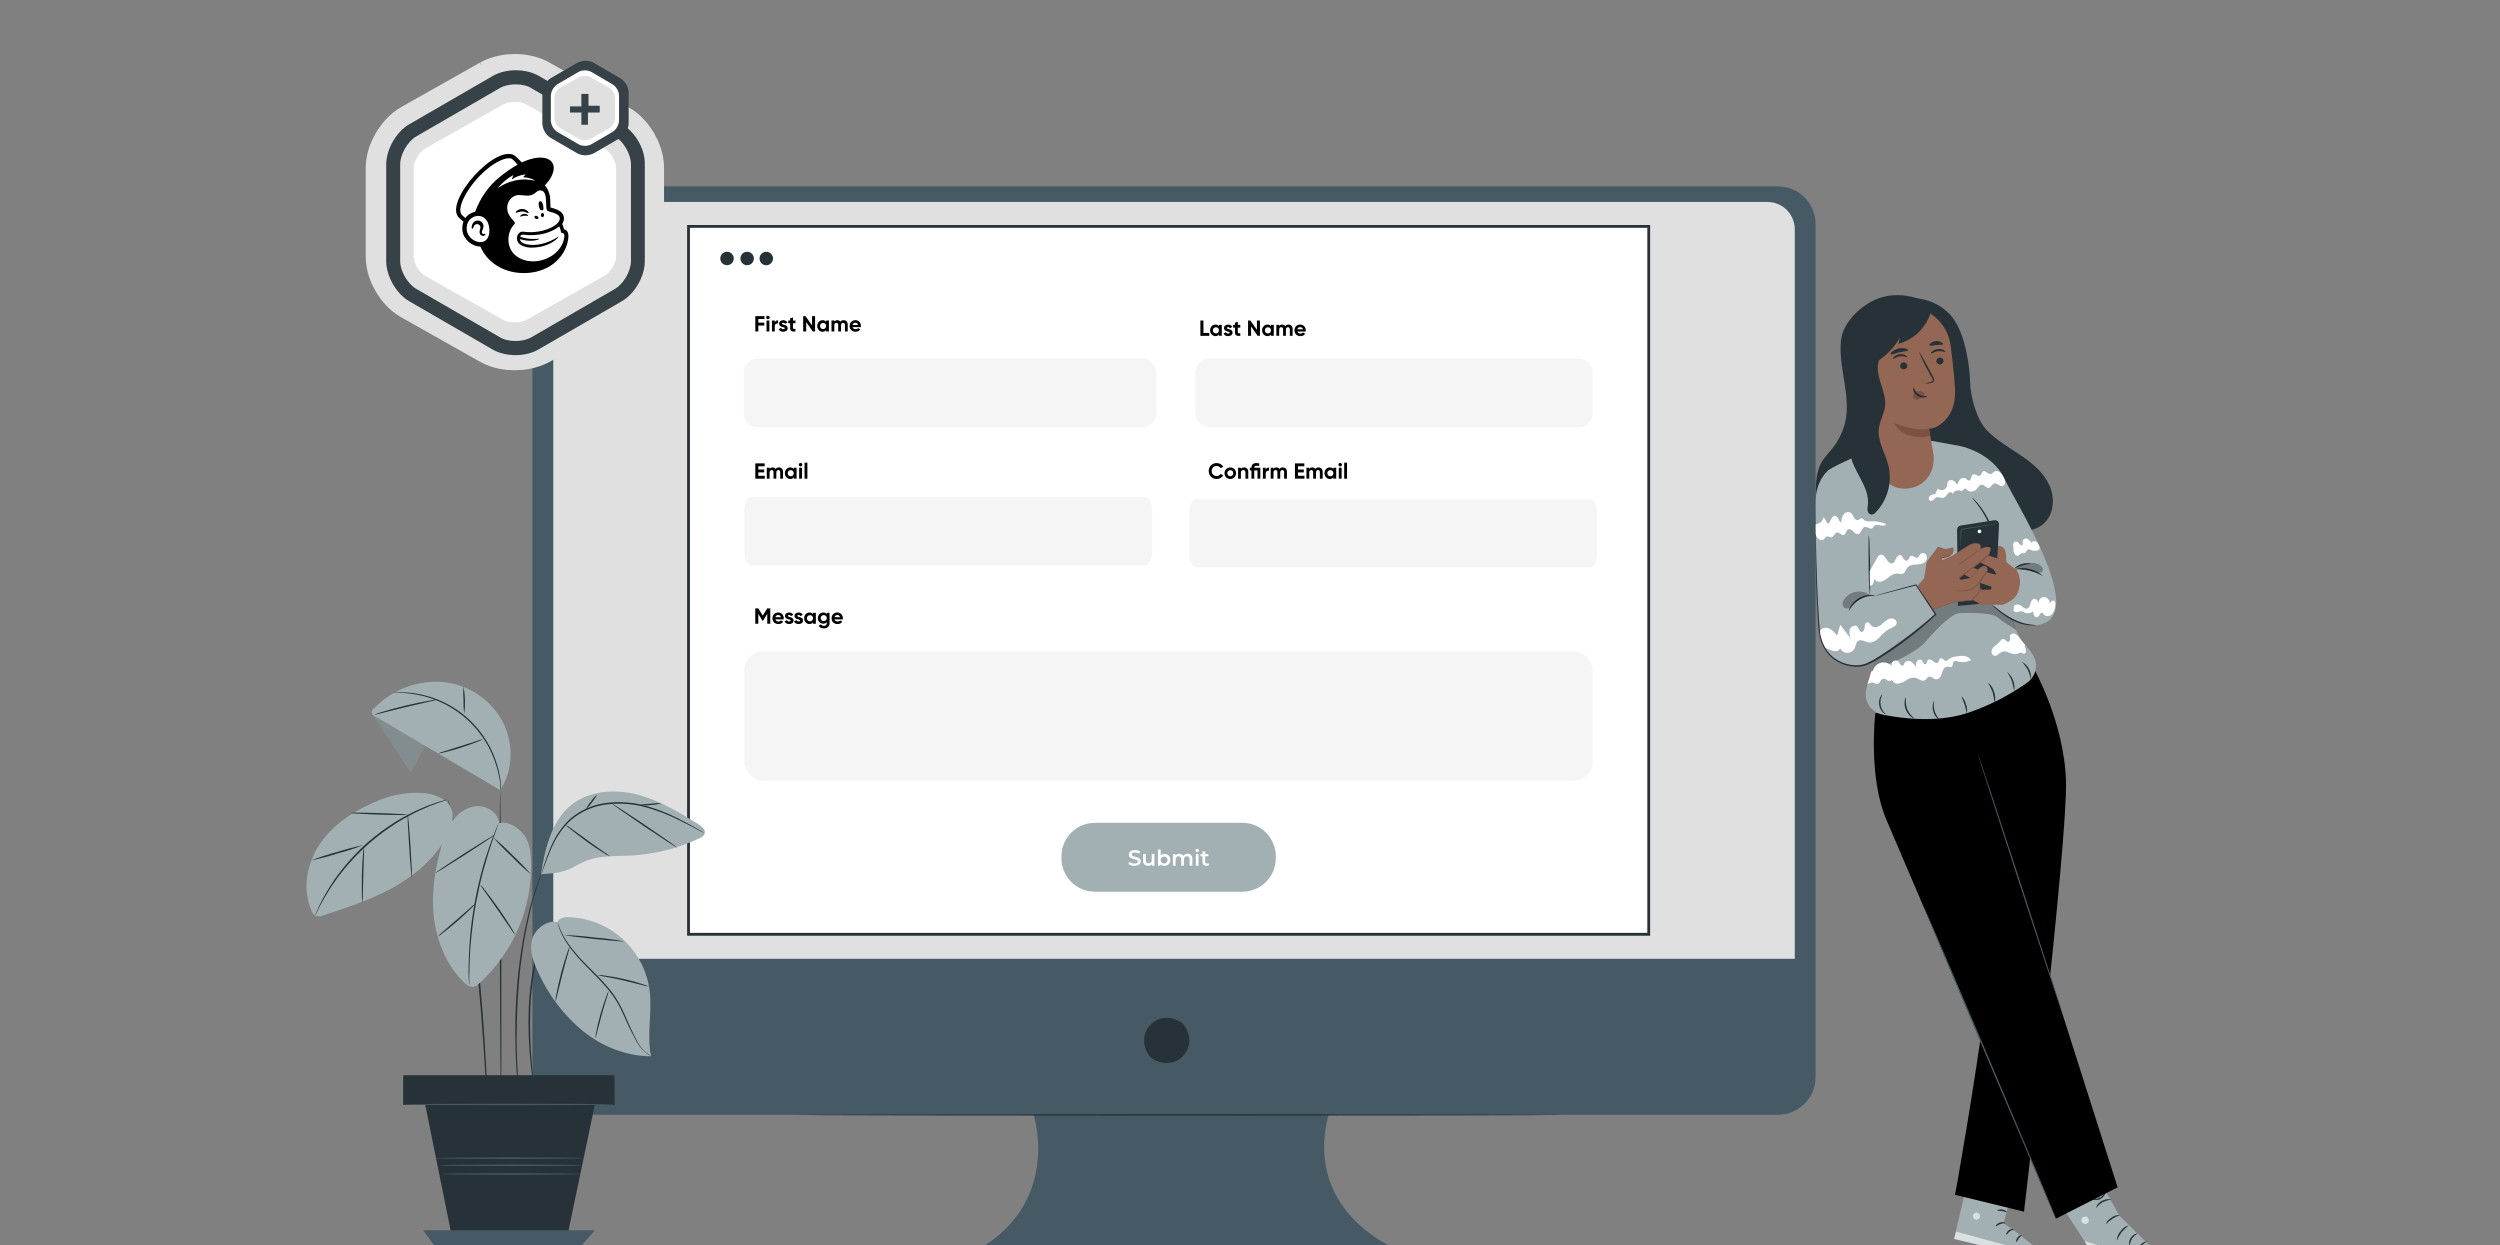 <svg fill="none" height="130" viewBox="0 0 261 130" width="261" xmlns="http://www.w3.org/2000/svg" xmlns:xlink="http://www.w3.org/1999/xlink"><rect x="0" y="0" width="261" height="130" fill="#808080" stroke="none"/><clipPath id="a"><path d="m0 0h261v130h-261z"/></clipPath><g clip-path="url(#a)"><path d="m217.955 121.014 3.301 5.89 3.953 3.905c.068.067.121.146.157.234.035.088.052.182.05.277-.003.095-.025.188-.065.274s-.098.163-.169.225c-.082.074-.181.126-.289.153-.107.027-.219.028-.326.003-1.39-.326-6.497-1.555-6.715-1.999-.251-.516-3.894-5.982-3.894-5.982z" fill="#a2b0b4"/><path d="m225.182 131.813-7.551-2.235.144.248c.126.212.324.372.557.453.624.218 2.356.775 6.226 1.702.111.027.227.025.338-.004.11-.03.211-.086.295-.164z" fill="#fff" opacity=".6"/><path d="m217.708 126.998c.102.011.197.059.266.135.07.076.109.175.111.277-.007.104-.052.2-.128.271-.076.07-.176.108-.279.106-.109-.01-.21-.061-.283-.142-.074-.082-.114-.187-.115-.296.019-.107.077-.202.164-.266s.195-.093.302-.079" fill="#fff" opacity=".6"/><path d="m222.343 130.058c.032-.264.114-.52.242-.754.161-.209.361-.386.589-.521 0-.018-.103-.021-.251.041-.192.085-.355.224-.468.401-.115.175-.177.379-.18.589.018.156.068.247.068.244z" fill="#263238"/><path d="m223.227 130.591c.041 0 .118-.294.365-.553.247-.26.539-.366.527-.407s-.353 0-.636.295c-.283.294-.298.668-.256.665z" fill="#263238"/><path d="m220.991 129.516c.148-.307.318-.602.51-.883.23-.255.478-.493.742-.713-.351.1-.655.32-.86.621-.242.269-.381.614-.392.975z" fill="#263238"/><path d="m219.84 127.808c.035.027.277-.294.686-.559.409-.266.798-.357.789-.401-.318-.016-.631.082-.883.277-.272.151-.481.393-.592.683z" fill="#263238"/><path d="m218.827 126.106c.204-.232.438-.435.698-.604.281-.126.578-.215.883-.262 0-.018-.103-.053-.294-.05-.237.006-.468.068-.675.183-.206.112-.384.271-.518.465-.083.15-.112.259-.094.268z" fill="#263238"/><path d="m219.324 125.184c-.024-.083-.066-.159-.123-.224-.137-.191-.312-.352-.513-.474-.14-.102-.309-.156-.483-.153-.056.009-.109.034-.151.072s-.073.088-.087.143c-.019.109.005.222.064.315.129.187.318.324.536.387.219.063.452.048.66-.042.204-.095.376-.248.493-.44.118-.191.176-.414.167-.638-.003-.057-.017-.113-.043-.164s-.063-.095-.107-.131c-.049-.03-.107-.045-.164-.041-.058.004-.113.025-.157.062-.124.117-.215.264-.265.427-.085.218-.129.449-.13.683-.008.087.002.174.029.256.021-.308.087-.612.198-.901.049-.14.132-.265.241-.365.025-.019.056-.03.087-.03.032 0 .062.011.087.03.028.025.049.055.064.089s.022.071.021.108c.002.195-.052.387-.157.551-.104.165-.254.296-.432.377-.176.075-.373.089-.559.039-.185-.05-.348-.162-.463-.316-.041-.066-.06-.143-.053-.221.007-.03.024-.058.047-.079s.052-.035.083-.039c.147-.002.29.04.412.121.266.158.502.36.698.598z" fill="#263238"/><path d="m210.51 122.875-1.343 4.827s4.459 2.987 4.297 3.914l-9.454-2.265 1.767-7.61z" fill="#a2b0b4"/><path d="m206.342 126.592c-.097.007-.189.049-.258.118-.068.069-.11.161-.116.259.002.098.042.191.111.261.069.069.162.11.26.113.104-.007.201-.051.273-.125s.115-.172.119-.276c-.012-.102-.063-.195-.143-.259-.08-.065-.182-.095-.284-.085" fill="#fff" opacity=".6"/><path d="m204.01 129.34.209-.76 8.994 2.447s.377.295.256.569z" fill="#fff" opacity=".6"/><path d="m209.332 127.69c0 .047-.248 0-.51.106s-.43.26-.468.233c-.039-.026.094-.28.415-.389s.583.012.563.05z" fill="#263238"/><path d="m210.227 128.338c0 .047-.221.08-.424.236s-.295.353-.342.341c-.047-.011 0-.294.245-.474.244-.179.53-.147.521-.103z" fill="#263238"/><path d="m210.507 129.661c-.045 0-.053-.248.123-.472.177-.223.421-.273.43-.229s-.156.147-.294.332c-.139.186-.203.375-.259.369z" fill="#263238"/><path d="m209.517 126.556c-.029.039-.227-.076-.492-.12-.265-.045-.489 0-.503-.056-.015-.056.221-.165.533-.106s.492.253.462.282z" fill="#263238"/><path d="m210.242 123.829-.239.863-4.636-1.157.233-1.002z" fill="#000" opacity=".3"/><path d="m209.767 125.579c-.164.002-.327-.038-.471-.118-.164-.071-.318-.162-.459-.271-.085-.064-.165-.134-.239-.209-.045-.042-.084-.091-.115-.145-.023-.039-.032-.086-.025-.132.007-.045.029-.087.064-.118.03-.027.067-.046.106-.056.039-.011.081-.011.12-.003.06.015.118.038.171.068.096.048.187.105.271.171.143.11.267.243.368.391.107.128.172.285.186.451-.024 0-.097-.159-.295-.38-.107-.128-.229-.242-.365-.339-.079-.056-.163-.106-.25-.15-.094-.05-.18-.07-.215-.032-.036.038-.018.02 0 .056.023.039.052.075.085.106.071.073.145.141.215.203.13.11.269.208.415.295.266.132.442.185.433.212z" fill="#263238"/><path d="m209.694 125.629c-.058-.158-.063-.331-.015-.492.036-.177.099-.347.189-.504.054-.092.118-.179.191-.259.04-.056.095-.101.158-.13s.132-.041.201-.035c.042.011.08.034.109.066.03.032.049.071.056.114.009.06.009.122 0 .182-.009.111-.035.219-.076.322-.069.17-.179.321-.321.438-.242.204-.448.212-.448.195 0-.018.171-.077.368-.28.117-.115.205-.255.259-.409.031-.089.05-.181.056-.274 0-.106 0-.195-.05-.195s-.144.044-.203.115c-.065.072-.124.149-.177.23-.089.14-.158.292-.206.45-.074.268-.065.466-.091.466z" fill="#263238"/><path d="m212.291 69.724s3.222 5.628 3.399 11.863c.177 6.235-4.382 44.911-4.382 44.911l-7.225-1.768c-.132 1.243 2.265-12.714 3.113-19.438.834-6.614-3.357-30.482-3.357-30.482l7.902-5.086" fill="#000"/><path d="m195.784 74.439s-.784 6.694 1.178 11.192c1.961 4.497 17.671 41.6 17.671 41.6l6.447-3.272-15.742-49.479z" fill="#000"/><path d="m215.225 105.537c-.041.015-2.024-5.961-4.418-13.342-2.394-7.38-4.326-13.377-4.285-13.392.041-.015 2.023 5.961 4.418 13.344 2.394 7.383 4.335 13.377 4.285 13.389z" fill="#455a64"/><path d="m214.648 127.219c-.039.018-3.172-7.292-7.001-16.322s-6.901-16.369-6.862-16.39c.038-.021 3.175 7.29 7.003 16.325 3.829 9.036 6.898 16.366 6.86 16.387z" fill="#455a64"/><path d="m203.097 33.466c-.94-1.962-3.914-3.084-6.376-2.5-2.062.489-4.321 2.503-4.527 4.63-.295 3.081 1.319 6.282.236 9.189-1.264 3.381-2.99 2.268-2.869 7.171.038 1.473.61 5.098 1.328 6.394.368.669.949 1.296 1.711 1.44.952.177 2.259.365 3.031-.209 2.079-1.555 4.014-1.767 4.535-4.297.772-3.726-1.714-8.291-1.608-11.318s-.362-6.037-.833-9.033" fill="#263238"/><path d="m213.961 50.678c-.589-1.334-1.767-2.312-2.986-3.136-1.219-.825-2.503-1.555-3.534-2.603-1.031-1.048-1.741-3.431-1.767-5.181-.018-.483-.053-.957-.115-1.425-.236-1.717-.589-3.463-1.538-4.933-.948-1.47-3.41-2.839-5.595-1.985l-1.102 1.419c1.207 4.626 1.591 9.428 1.134 14.187-.132 1.375-.294 2.916.589 4.002.569.71 1.473 1.072 2.377 1.249.995.197 2.123.171 2.913-.457.047-.037.099-.07.153-.097.178.526.448 1.015.798 1.446.883 1.043 2.232 1.543 3.534 1.906 1.502.415 3.284.651 4.477-.353 1.136-.945 1.266-2.704.662-4.038z" fill="#263238"/><path d="m195.266 46.976s-3.505 1.502-4.339 2.085c-.833.583 3.42 12.349 3.42 12.349s2.002 4.839 1.502 7.006c-.295 1.222-.801 2.524-1.025 3.652-.111.558.004 1.137.318 1.611.315.474.804.804 1.36.919 2.062.427 6.041.948 9.425-.342 2.044-.742 3.979-1.756 5.752-3.016.432-.319.729-.788.834-1.315.104-.527.009-1.074-.269-1.534-.247-.411-.544-.79-.883-1.128-1.149-1.149-2.174-5.628-2.439-6.859-.043-.202-.057-.409-.041-.616.091-1.178.359-5.466-.356-7.543-.589-1.661-1.768-3.631-2.439-4.712-.16-.249-.369-.463-.614-.628-.246-.165-.523-.278-.814-.332l-2.795-.512c-.242-.041-.489-.041-.731 0l-5.872.931z" fill="#a2b0b4"/><path d="m196.017 67.966-.625 2.062s4.297-1.449 5.681-3.078c1.385-1.629 2.754-2.848 3.396-2.919s3.416-.074 3.902.315c.486.389 2.127 1.431 2.127 1.431l-.754-2.165-1.832-1.452-5.487-.568z" fill="#000" opacity=".3"/><path d="m190.927 49.061s-1.396.998-1.396 3.502c0 0 .127 11.465.519 13.674.521 2.945 2.895 3.299 4.123 3.299s7.872-5.398 7.872-5.398l-2.038-3.066-4.845 1.26s-.2-4.712-.2-6.326c0-1.614-4.035-6.945-4.035-6.945z" fill="#a2b0b4"/><path d="m204.996 46.66s3.087.728 4.318 3.408c1.081 2.356 7.858 12.92 4.359 14.867-2.521 1.408-5.761-1.832-5.761-1.832z" fill="#a2b0b4"/><path d="m209.744 59.946c-.191-.485-.291-1.001-.295-1.523.015-.314-.023-.629-.112-.931-.049-.154-.149-.288-.284-.378s-.296-.133-.458-.119l-.112 2.3z" fill="#936754"/><path d="m208.701 54.748-.386 8.132-3.908.38-.088-7.97c-.001-.102.035-.2.101-.277.066-.077.158-.128.258-.144l3.534-.557c.062-.01.126-.005.186.012.06.018.115.049.162.09.046.042.083.093.108.151.024.058.036.12.033.182z" fill="#263238"/><path d="m204.672 57.484c.014-.079.021-.159.021-.239 0-.171.018-.392.029-.66.012-.268.021-.613.036-.975-.003-.044-.003-.088 0-.133.008-.04.026-.078.053-.109.026-.033.061-.058.1-.074.045-.015.091-.025.138-.029l.61-.1c.836-.135 1.593-.265 2.141-.362l.648-.121c.08-.011.159-.029.236-.053-.081 0-.162.008-.242.024l-.651.094c-.55.083-1.307.2-2.144.339l-.612.1c-.053.006-.104.018-.154.035-.051.02-.096.053-.129.097-.036.041-.059.091-.068.144-.004.048-.004.096 0 .144v.978.657c-.011.08-.015.161-.012.241z" fill="#455a64"/><path d="m206.469 55.441c.009-.042.031-.079.064-.107.032-.028.073-.044.115-.046.043-.002.085.009.12.033.036.024.062.059.076.099.009.039.006.08-.007.118s-.036.072-.067.097c-.033.022-.072.034-.112.034s-.079-.012-.112-.034c-.032-.02-.056-.05-.07-.085-.014-.035-.016-.073-.007-.11z" fill="#fafafa"/><path d="m206.952 57.799c.094 0 2.309.739 2.309.739l1.246.957c.328.486.45 1.082.338 1.658-.153 1.069-.606 1.508-1.737 1.985h-2.28l-1.272-.733c-.123-.072-.221-.178-.282-.307s-.082-.272-.06-.412v-.047l-.162-.194c-.05-.059-.081-.131-.09-.207-.009-.077.005-.154.04-.223.048-.092.13-.161.229-.193s.206-.022.298.025l1.417.725.884-.024.085-.294-1.384-.459-1.826-1.001c-.058-.031-.108-.074-.149-.125-.04-.051-.07-.11-.086-.173-.017-.063-.021-.129-.011-.194.009-.065.032-.127.066-.182.058-.098.15-.172.258-.208s.225-.034.331.008l1.652.648 1.688.448-.348-.589-2.061-1.081s-.248-.651.907-.545z" fill="#936754"/><path d="m206.587 56.751c-.194-.046-.396-.05-.591-.01-.196.04-.38.121-.54.24-.663.403-1.493.99-1.493.99l-1.299.607.109-.359s1.36-.076 1.142-1.043l-.804.162-.748-.244-1.154 1.543-.295 1.714-.733.836 1.608 2.489 2.165-.828 1.949-.191.849-.943-.05-1.016.801-1.122s.041-.506-.404-.483c-.445.024-1.34 1.24-1.34 1.24l-1.057.194s-.209-.138-.074-.256c.136-.118 3.019-2.15 3.101-2.515.083-.365.192-.616-.135-.663-.284.003-.563.076-.813.212 0 0 .053-.518-.194-.554z" fill="#936754"/><path d="m204.304 59.08c.445-.272.876-.567 1.29-.883.431-.289.846-.602 1.243-.937-.445.273-.875.567-1.29.884-.431.289-.846.602-1.243.936z" fill="#7c5142"/><path d="m204.083 61.678c.055.016.111.025.168.026.109 0 .265.024.46.026.23.007.46-.013.686-.059.278-.06.54-.18.769-.35.404-.318.734-.72.968-1.178.095-.171.162-.312.21-.409.029-.049.05-.101.064-.156 0 0-.126.203-.324.536-.244.439-.572.827-.966 1.14-.221.162-.472.279-.739.342-.22.048-.444.073-.668.077-.401.006-.628-.009-.628.006z" fill="#7c5142"/><path d="m200.166 61.183.053-.05.142-.159.55-.618.315-1.708 1.161-1.54h-.035l.751.25h.014l.804-.162-.038-.024c.031.133.025.273-.015.404-.051.131-.14.244-.256.324-.253.159-.543.252-.842.268h-.027v.024c-.032.112-.07.236-.109.362l-.023.077.073-.032 1.299-.604c.386-.268.789-.542 1.208-.81.203-.143.421-.262.651-.356.232-.09.487-.107.73-.05.076 0 .124.1.141.197.015.103.015.207 0 .309v.074l.068-.032c.141-.072.289-.129.442-.171.148-.05.308-.05.456 0 .03.017.054.043.067.074.014.031.017.066.01.1-.007.082-.021.163-.044.241-.012.079-.036.155-.071.227-.05.065-.105.126-.165.183-.502.454-1.028.881-1.576 1.278l-.792.589-.392.294-.097.071c-.041.026-.072.066-.088.112-.006.025-.006.051 0 .076.006.025.018.048.035.068.026.037.059.068.097.091h.015l1.057-.194h.015c.262-.355.558-.684.884-.981.162-.133.338-.277.533-.241.046.007.09.025.128.052.037.027.068.063.09.104.041.092.059.194.05.294v-.018c-.295.392-.545.763-.798 1.122.017.353.035.692.053 1.019v-.024l-.846.942h.018l-1.95.2-1.599.619-.415.165-.106.044c-.024 0-.035 0-.035.018h.035l.109-.038.421-.153 1.608-.604 1.95-.185.851-.94c0-.327-.032-.666-.05-1.019v.021l.801-1.119c.007-.11-.013-.22-.059-.321-.027-.05-.064-.094-.109-.13-.047-.034-.102-.056-.159-.065-.114-.017-.231.006-.33.065-.095.054-.184.118-.265.192-.327.3-.623.633-.883.993l.023-.018-1.054.194h.026c-.056-.038-.112-.106-.097-.15s.097-.091.156-.138l.392-.294.795-.589c.551-.4 1.079-.828 1.585-1.284.063-.06.122-.126.173-.197.027-.039.045-.083.053-.13l.03-.121c.023-.084.039-.17.047-.256.005-.048-.002-.097-.021-.141-.018-.048-.054-.086-.1-.109-.167-.059-.348-.059-.515 0-.158.045-.312.104-.46.177l.059.041c.016-.11.016-.223 0-.333-.008-.057-.028-.111-.059-.159-.015-.027-.037-.05-.062-.067-.026-.018-.054-.03-.085-.036-.26-.065-.534-.048-.783.05-.237.095-.461.218-.669.365-.418.268-.822.542-1.207.813l-1.296.589.05.044c.038-.127.073-.25.106-.362l-.033.026c.315-.022.619-.123.884-.294.127-.088.223-.212.277-.356.045-.143.051-.295.017-.442v-.032h-.032l-.804.165h.018l-.751-.244h-.021v.018c-.427.571-.813 1.093-1.151 1.549-.121.689-.221 1.266-.295 1.714-.233.271-.412.483-.539.627l-.135.165c-.011.007-.022.015-.033.024z" fill="#7c5142"/><path d="m194.4 36.989c-.058-.614.009-1.234.196-1.821.188-.588.492-1.132.895-1.599.402-.468.895-.849 1.448-1.121.554-.273 1.156-.431 1.772-.465 1.193-.067 2.366.322 3.283 1.087s1.509 1.85 1.656 3.036c.268 2.126.492 4.27.463 5.045-.094 2.338-1.511 3.213-2.085 3.472-.205.068-.416.113-.631.136-.001.003-.002.006-.002.009s.001.006.002.009l.46 2.701c.191 1.767-.848 3.31-2.651 3.519-1.802.209-3.169-1.178-3.399-2.945z" fill="#936754"/><path d="m202.905 37.625c.012.097-.015.195-.074.273-.06.078-.147.129-.244.143-.047.009-.096.009-.144-.001s-.093-.029-.133-.056-.074-.062-.1-.103-.044-.086-.053-.134c-.012-.097.015-.195.075-.273.059-.078.146-.129.243-.143.048-.009.097-.009.144.001.048.01.093.029.133.056s.074.062.1.103c.027.041.045.086.053.134z" fill="#263238"/><path d="m203.085 36.741c-.041.053-.354-.121-.757-.074-.404.047-.677.294-.727.238-.051-.056 0-.112.132-.221.165-.143.372-.229.589-.247.209-.025.421.015.607.115.124.08.177.162.156.189z" fill="#263238"/><path d="m199.121 38.131c.012.097-.015.195-.075.273-.059.078-.147.129-.243.143-.048.009-.097.009-.144-.001-.048-.01-.093-.029-.133-.056-.04-.028-.074-.063-.101-.103-.026-.041-.044-.086-.052-.134-.012-.097.015-.195.074-.273s.147-.129.244-.143c.047-.009.096-.009.144.001.047.01.092.029.133.056.04.027.074.062.1.103s.044.086.053.134z" fill="#263238"/><path d="m199.112 37.277c-.041.053-.351-.121-.754-.074-.404.047-.677.294-.728.238-.05-.056.001-.112.13-.218.165-.144.371-.232.589-.25.211-.026.424.015.61.118.118.08.174.162.153.185z" fill="#263238"/><path d="m200.941 40.055c.205-.089.421-.154.642-.191.103-.024.197-.056.206-.127-.001-.107-.037-.21-.103-.295-.127-.236-.262-.48-.401-.739-.362-.621-.674-1.27-.933-1.941.044-.024.533.813 1.09 1.864l.388.742c.079.115.114.253.1.392-.01.038-.029.073-.055.103s-.058.053-.095.068c-.056.021-.114.036-.174.044-.217.055-.441.081-.665.08z" fill="#263238"/><path d="m201.38 44.776s-1.547.294-3.644-.621c0 0 .863 1.958 3.767 1.349z" fill="#7c5142"/><path d="m200.885 41.032c-.09-.086-.2-.148-.319-.181-.12-.033-.246-.035-.367-.007-.088.017-.172.052-.246.103s-.136.116-.184.192c-.046.072-.069.157-.064.243s.036.168.09.234c.074.064.165.105.262.117.097.013.195-.004.283-.047.183-.088.347-.211.483-.362.041-.038.075-.083.1-.133.012-.024.017-.05.014-.076s-.014-.051-.032-.071" fill="#7c5142"/><path d="m199.783 40.47c.065 0 .118.418.53.68.413.262.884.162.884.221s-.094.097-.294.127c-.257.032-.517-.025-.737-.162-.105-.066-.196-.152-.268-.253-.071-.101-.122-.215-.15-.336-.032-.165.003-.277.035-.277z" fill="#263238"/><path d="m199.209 36.559c-.026.115-.436.109-.904.221s-.836.294-.913.194.021-.153.165-.277c.19-.154.414-.262.654-.315.24-.055.49-.055.73 0 .183.05.28.124.268.177z" fill="#263238"/><path d="m202.837 35.946c-.061.097-.35.035-.689.071-.338.035-.609.133-.686.047-.076-.085 0-.138.112-.238.155-.123.342-.198.539-.215.198-.017.395.025.568.121.13.077.18.168.156.215z" fill="#263238"/><path d="m201.686 32.112c-.168.895-.585 1.726-1.203 2.395-.617.67-1.411 1.152-2.29 1.392.05-.218.1-.439.153-.66-.839 1.504-2.212 2.64-3.846 3.184-.509-.956-.678-2.057-.478-3.122.199-1.065.755-2.03 1.576-2.736 1.679-1.384 4.394-1.711 6.1-.356" fill="#263238"/><path d="m196.285 37.325c-.41.766-.242 1.702.014 2.533s.589 1.67.501 2.533c-.088.801-.545 1.526-.648 2.324-.171 1.346.677 2.595 1.004 3.914.198.854.182 1.744-.049 2.59-.23.846-.666 1.622-1.27 2.258-.055.072-.124.131-.203.174-.079.043-.167.069-.257.076-.103-.015-.198-.064-.271-.138-.073-.074-.119-.171-.132-.274-.02-.205-.009-.411.032-.613.215-1.932-1.637-3.534-1.861-5.46-.147-1.255.412-2.48.524-3.737.142-1.585-.427-3.139-.589-4.712-.078-.54-.032-1.091.136-1.611.087-.261.236-.496.434-.686.199-.19.441-.328.705-.404.269-.068.553-.035.799.092.246.128.437.341.536.6" fill="#263238"/><path d="m195.796 62.196c-.167.017-.334.025-.501.024-.398.038-.784.161-1.131.359-.349.2-.65.473-.883.801-.084.146-.176.288-.274.424.021-.173.083-.339.182-.483.217-.363.522-.664.887-.875.366-.211.779-.326 1.201-.332.177-.017.356.011.519.082z" fill="#263238"/><path d="m195.112 55.876c.042 0 .098 1.405.127 3.142.029 1.738 0 3.143-.026 3.143-.096-1.044-.138-2.091-.127-3.139-.03-1.738-.015-3.145.026-3.145z" fill="#263238"/><path d="m208.501 57.967c-.026 0-.053-.374-.159-.966-.278-1.549-.916-3.012-1.861-4.271-.363-.483-.619-.757-.589-.775.074.048.142.106.2.174.171.169.333.347.486.533.499.62.914 1.303 1.234 2.032.319.73.537 1.5.648 2.288.035.238.056.478.062.719.004.089-.003.178-.021.265z" fill="#263238"/><path d="m189.508 53.225c.002.031.002.063 0 .094v.28c0 .253 0 .61.02 1.063.024.936.053 2.274.095 3.92.041 1.646.117 3.623.256 5.805.018.271.038.548.059.828l.029.418c.021.141.038.28.059.418.04.282.102.561.186.834.096.274.217.538.362.789.303.512.732.938 1.246 1.237.531.307 1.125.49 1.737.536h.109c.455.03.909-.058 1.32-.253.408-.188.801-.406 1.178-.651.765-.475 1.494-.966 2.185-1.472 1.288-.912 2.515-1.908 3.673-2.981v.082l-2.027-3.075.053.021c-1.337.33-2.388.621-3.116.804l-.83.209-.215.053c-.026.003-.051.003-.077 0l.071-.026.212-.065.828-.236c.721-.197 1.767-.504 3.104-.845h.032l.021.029 2.061 3.057.03.044-.038.038c-1.144 1.087-2.358 2.097-3.635 3.025-.689.501-1.422.993-2.191 1.473-.386.25-.789.471-1.207.663-.436.206-.918.297-1.399.265h-.118c-.637-.046-1.254-.238-1.805-.56-.536-.312-.984-.756-1.299-1.29-.151-.261-.276-.535-.374-.819-.086-.28-.149-.567-.189-.857-.02-.144-.038-.294-.059-.43l-.029-.421c-.021-.28-.038-.557-.056-.828-.133-2.188-.186-4.159-.224-5.814-.038-1.655-.047-2.992-.044-3.92 0-.454 0-.81 0-1.063v-.28c-.002-.034 0-.067.006-.1z" fill="#263238"/><path d="m212.565 65.274c-.066.02-.136.029-.206.026-.19.008-.38.001-.568-.021-.281-.031-.558-.087-.828-.168-.33-.102-.651-.234-.957-.395-.55-.298-1.065-.656-1.534-1.069-.205-.158-.389-.341-.548-.545.218.136.425.289.618.459.48.385.994.726 1.535 1.019.298.156.608.288.927.395.262.085.53.15.801.194.466.077.76.074.76.103z" fill="#263238"/><path d="m213.305 60.161c-.445-.245-.914-.442-1.399-.589-.499-.102-1.008-.149-1.517-.141.507-.155 1.048-.155 1.555 0 .517.1.991.355 1.361.73z" fill="#263238"/><path d="m212.035 58.842c0 .047-.415.041-.883.177-.469.136-.831.35-.854.312.229-.215.506-.372.809-.457.302-.085.621-.096.928-.032z" fill="#263238"/><path d="m196.862 74.563c0 .015-.136-.035-.295-.189-.195-.206-.326-.465-.374-.745-.051-.279-.021-.566.089-.828.088-.2.188-.294.203-.28s-.044.124-.1.315c-.073.249-.087.511-.042.766.045.253.145.492.295.701.138.159.239.238.224.259z" fill="#263238"/><path d="m199.833 74.996c0 .018-.15-.029-.335-.177-.239-.198-.423-.453-.536-.742-.118-.288-.158-.602-.115-.91.035-.236.103-.365.121-.359.017.006 0 .144 0 .368-.006.288.045.574.15.842.106.269.265.513.468.719.141.159.259.239.247.259z" fill="#263238"/><path d="m202.584 75.199c0 .015-.135-.035-.294-.177-.207-.191-.361-.432-.448-.7-.086-.268-.103-.553-.047-.829.047-.212.121-.324.135-.315-.075.364-.055.743.06 1.097.114.354.319.673.594.924z" fill="#263238"/><path d="m205.338 74.457c-.044 0-.083-.406-.236-.883s-.347-.839-.309-.863c.228.222.386.506.457.816.119.295.15.618.088.931z" fill="#263238"/><path d="m208.239 73.388c-.045-.372-.113-.741-.203-1.104-.138-.349-.301-.687-.486-1.013.313.242.536.582.633.966.145.367.165.772.056 1.151z" fill="#263238"/><path d="m210.283 72.171c-.061-.351-.14-.699-.236-1.043-.194-.554-.512-.928-.477-.957.282.243.496.555.621.906.125.35.157.728.092 1.094z" fill="#263238"/><path d="m212.035 70.946c-.079-.345-.189-.682-.327-1.007-.183-.304-.392-.592-.624-.86.326.182.59.457.759.789.17.333.237.708.192 1.078z" fill="#263238"/><path d="m195.151 62.084c-.406-.278-.905-.385-1.389-.3-.485.085-.916.357-1.203.756-.12.149-.19.333-.2.524-.004.096.022.192.075.272s.129.143.219.178c.135.022.272.006.398-.046s.235-.138.315-.248c.493-.541 1.143-.916 1.858-1.072" fill="#000" opacity=".3"/><path d="m210.383 59.428c.786-.112 1.558.244 2.356.353.07.018.143.021.214.01.071-.011.14-.035.201-.072.043-.036.076-.081.098-.132.021-.051.03-.107.026-.162-.014-.11-.061-.212-.135-.294-.13-.123-.283-.217-.451-.277-.168-.06-.347-.084-.524-.07-.366-.006-.731.038-1.084.133-.15.025-.293.08-.421.162s-.238.188-.324.312" fill="#000" opacity=".3"/><path d="m189.508 55.632c.041.235.155.45.327.616.073.08.174.131.283.142.109.011.217-.019.306-.083.1-.088.153-.241.279-.294.127-.053.33.115.501.091.262-.038.315-.468.589-.509s.442.33.686.262c.245-.068.215-.442.424-.568.21-.127.41.035.563.186s.336.33.545.28c.344-.085.35-.701.704-.748.25-.029.492.274.715.159.106-.056.151-.185.236-.265.168-.156.43-.1.651-.05s.506.059.618-.136c-.532-.219-1.106-.32-1.681-.294-.201.037-.408.006-.589-.088-.115-.08-.204-.221-.342-.218s-.206.13-.321.171c-.186.068-.374-.097-.471-.271-.067-.186-.177-.353-.321-.489-.129-.064-.277-.078-.416-.04s-.259.126-.338.246c-.147.25-.228.534-.233.825-.294-.097-.294-.642-.615-.698-.201-.035-.363.162-.442.347-.08.185-.156.401-.339.486-.147-.238-.294-.477-.436-.716-.032.21-.14.402-.302.539s-.369.212-.581.209" fill="#fff"/><path d="m202.051 51.523c.088-.168.174-.336.259-.504.068.061.148.105.236.13.087.025.179.029.268.012.09-.017.174-.054.246-.109.073-.055.132-.126.172-.207.077-.206.03-.468.186-.63.074-.062.166-.098.263-.103s.193.022.273.077c.158.112.289.26.383.43.054-.207.155-.4.294-.562.073-.08.171-.133.277-.151.107-.019.216-.002.312.048.118.077.209.227.348.215.265-.024.168-.515.406-.63.239-.115.468.224.692.133s.189-.371.368-.46c.268-.13.519.342.81.277.142-.032.224-.174.345-.253.1-.051.212-.07.323-.055s.215.063.298.138c.163.156.291.343.377.551.085.144.138.305.156.471.007.083-.013.166-.056.238-.044.071-.108.127-.185.16-.315.1-.613-.359-.931-.256-.235.076-.318.433-.562.462-.245.029-.413-.312-.669-.345-.294-.038-.453.356-.683.565-.078.063-.169.108-.266.133-.097.025-.199.028-.297.011-.099-.018-.192-.057-.275-.114-.082-.057-.151-.132-.202-.218l-.465.294c-.078-.049-.167-.08-.259-.088-.091-.009-.184.004-.27.037-.086.034-.163.087-.224.155-.062.069-.107.151-.131.24.03-.15-.159-.265-.294-.227-.143.057-.262.161-.339.294-.076.135-.197.239-.342.294-.229.059-.474-.133-.7-.062-.227.071-.383.43-.634.383-.25-.047-.238-.368-.085-.521.169-.129.377-.195.589-.189" fill="#fff"/><path d="m201.153 58.123c.001-.083-.024-.165-.071-.233-.048-.068-.116-.12-.195-.147-.079-.027-.164-.029-.244-.004s-.15.073-.2.14c-.088.115-.121.294-.253.339-.23.088-.454-.268-.686-.185-.233.082-.195.424-.401.498-.159.053-.309-.097-.392-.241-.082-.144-.167-.315-.329-.347s-.369.177-.445.371c-.077.194-.159.43-.36.492-.27.088-.503-.197-.642-.445-.138-.247-.374-.53-.645-.445-.142.067-.254.185-.315.33l-.78 1.375.018 1.528c.359 0 .421-.35.45-.713.084.127.209.222.354.269.145.047.302.044.444-.01.285-.111.548-.273.775-.477.229-.203.519-.324.825-.345.217 0 .45.1.642 0 .191-.1.256-.395.4-.589.1-.108.221-.194.356-.252s.281-.088.427-.086c.293.001.584-.044.863-.133.139-.048.256-.143.33-.27.074-.126.1-.275.074-.419z" fill="#fff"/><path d="m210.218 57.499c.008-.177-.008-.354-.047-.527-.018-.177.053-.395.224-.433.071-.005.143.007.209.037.065.03.122.076.165.133.083.117.2.207.336.256.129-.147 0-.392.091-.571.051-.082.132-.14.225-.164.093-.024.192-.01.275.037.166.1.301.242.392.412.056-.197.345-.233.51-.118.154.136.263.316.312.515.018.041.027.086.027.131s-.009.09-.027.131c-.044.063-.11.106-.186.121-.238.067-.492.051-.721-.044-.077-.046-.167-.067-.256-.059-.177.044-.198.321-.369.386-.112.044-.244-.026-.359.015-.115.041-.171.177-.277.233-.062.025-.13.03-.195.015s-.124-.052-.167-.103c-.084-.102-.146-.222-.18-.35l.039-.024" fill="#fff"/><path d="m210.224 63.672c-.03.159.18.259.336.233.151-.051.308-.083.468-.094.123.031.24.081.347.147.146.061.306.081.462.056.157-.025.303-.093.422-.197-.005.158.03.316.103.456.04.069.104.12.18.144.076.023.158.017.229-.017.078-.07.137-.158.174-.256.05-.094.142-.186.245-.162.103.024.141.118.203.191.215.253.66.162.883-.094.187-.279.289-.605.295-.94.018-.144.021-.324-.1-.404-.056-.03-.12-.039-.182-.026s-.118.047-.157.097c-.078.099-.13.215-.153.339.022-.091.025-.185.008-.277-.016-.092-.052-.179-.105-.256-.053-.077-.122-.142-.201-.19-.08-.048-.169-.079-.262-.091-.093-.001-.185.02-.268.061-.083.041-.156.102-.211.177-.056.075-.093.162-.108.253-.015.092-.009.186.019.275-.024-.14-.074-.273-.147-.395-.037-.061-.089-.111-.152-.143-.063-.033-.134-.047-.205-.042-.218.032-.318.295-.371.501-.053.206-.135.471-.35.524-.271.068-.477-.241-.728-.368-.101-.05-.215-.071-.328-.061-.112.01-.22.052-.311.12z" fill="#fff"/><path d="m195.366 70.113s-.377 1.322-.395 1.322.389-.23.554-.174c.165.056.324.183.494.138.268-.065.324-.495.589-.542.123-.006.243.034.336.112.092.079.204.131.324.15.121 0 .253-.103.221-.218.04.153.136.286.269.372.133.086.294.118.45.091.31-.066.602-.195.86-.38.256-.182.571-.263.883-.227.191.065.375.148.551.247.089.047.19.068.29.059s.196-.047.275-.109c.083-.082.118-.212.218-.277.069-.031.144-.043.218-.033.075.009.145.039.204.086.115.095.25.163.394.2.114-0.0.224-.034.318-.099.093-.064.165-.155.206-.261.098-.2.136-.43.236-.63.042-.105.116-.195.21-.257.095-.062.207-.094.32-.09.112.018.224.085.33.044.212-.085.085-.474.28-.589.053-.023.11-.035.168-.035.057 0 .115.012.168.035.484.143 1.005.095 1.454-.136-.082-.121-.191-.222-.317-.295-.126-.074-.267-.119-.413-.132-.296-.023-.594-.002-.883.062-.259.023-.508.112-.722.259-.091.08-.18.186-.295.189-.212 0-.338-.33-.544-.28-.207.05-.154.345-.301.462s-.368-.029-.515-.159c-.147-.13-.371-.25-.516-.121-.144.13-.106.433-.294.454-.189.021-.209-.277-.342-.412-.041-.03-.088-.052-.137-.063-.05-.011-.102-.011-.152-0-.049.011-.097.032-.138.062-.041.03-.075.069-.1.113-.094.188-.126.4-.094.607-.119-.241-.301-.444-.527-.589-.058-.034-.122-.056-.188-.065-.066-.009-.133-.005-.198.012-.064.017-.125.047-.178.087s-.098.091-.131.149c-.03.074-.039.162-.101.212-.048.028-.105.036-.16.023-.054-.013-.102-.045-.134-.091-.074-.088-.109-.2-.183-.294-.069-.076-.162-.127-.264-.142-.102-.015-.206.005-.295.057-.086.057-.149.142-.178.24-.03.098-.024.204.016.299-.137-.162-.317-.283-.52-.348-.202-.065-.419-.072-.625-.019s-.393.161-.54.315c-.147.153-.248.345-.291.553z" fill="#fff"/><path d="m190.68 67.68c.559.256 1.09.524 1.452.026.071.138.178.254.311.334s.286.121.441.118c.155-.003.307-.048.437-.132.131-.084.235-.203.301-.343.13-.271.133-.639.395-.789.294-.177.671.109 1.022.174.427.08.842-.191 1.154-.498.276-.339.603-.632.969-.869.348-.177.848-.309.845-.698-.003-.389-.48-.515-.807-.389-.306.174-.587.388-.836.636-.28.212-.707.333-.966.094-.147-.136-.241-.377-.442-.374-.2.003-.294.294-.294.512 0 .218-.103.507-.324.489-.221-.018-.259-.359-.418-.533-.236-.259-.71-.044-.816.294-.061.348 0 .706.174 1.013l-1.155-1.511-.327 1.128c-.214-.319-.506-.577-.848-.751-.356-.141-.783-.08-.931.274-.07.097.327 1.641.663 1.794z" fill="#fff"/><path d="m211.428 67.341c-.082.088 0 .218.03.339.036.118.049.242.038.365-.02.121-.135.236-.256.203-.065-.018-.112-.074-.171-.1-.156-.071-.318.059-.474.115-.518.183-1.084-.418-1.59-.212-.295.115-.495.471-.796.409-.104-.032-.192-.101-.246-.195-.055-.094-.072-.205-.048-.311.058-.211.186-.395.362-.524.175-.127.337-.271.483-.43.103-.133.206-.294.374-.294.221 0 .36.362.569.294.112-.038.147-.177.141-.294-.021-.115-.021-.233 0-.347.026-.051.063-.096.108-.132s.097-.062.152-.076c.056-.014.114-.017.17-.008.057.009.111.031.159.062.206.119.373.295.48.507z" fill="#fff"/><path d="m185.611 19.453h-126.087c-1.044.001-2.045.416-2.783 1.154-.738.738-1.152 1.74-1.152 2.783v89.058c0 1.044.414 2.045 1.152 2.782.738.738 1.739 1.153 2.782 1.153h48.392s3.077 9.519-6.48 14.431h45.264s-10.773-3.693-8.002-14.431h46.913c1.044 0 2.045-.415 2.783-1.153.738-.737 1.152-1.738 1.152-2.782v-89.058c0-1.044-.414-2.045-1.152-2.783-.738-.738-1.739-1.154-2.783-1.154z" fill="#455a64"/><path d="m123.616 107.018c1.717 2.451-.969 5.137-3.419 3.42-.083-.057-.155-.128-.212-.209-1.711-2.454.972-5.134 3.422-3.423.082.058.153.13.209.212z" fill="#263238"/><path d="m60.617 21.085h123.903c.375 0 .746.074 1.093.217.347.144.661.354.927.619.265.265.475.58.619.927s.217.718.217 1.093v76.161h-129.615v-76.161c0-.758.301-1.484.837-2.02.536-.536 1.262-.837 2.02-.837z" fill="#e0e0e0"/><path d="m163.069 116.396c0 .041-17.942.076-40.071.076-22.13 0-40.072-.035-40.072-.076 0-.042 17.936-.074 40.072-.074 22.135 0 40.071.032 40.071.074z" fill="#263238"/><path d="m172.126 23.638h-100.244v73.903h100.244z" fill="#fff"/><path d="m172.276 97.688h-100.542v-74.197h100.542zm-100.244-.294h99.949v-73.608h-99.952z" fill="#263238"/><path d="m76.606 26.987c0 .139-.041.275-.119.391-.077.116-.187.206-.316.259-.129.053-.27.067-.407.04-.137-.027-.262-.094-.36-.193-.099-.098-.166-.224-.193-.36-.027-.137-.013-.278.04-.407s.143-.238.259-.316c.116-.077.252-.119.391-.119.187 0 .366.074.498.206s.206.311.206.498z" fill="#263238"/><path d="m78.002 27.691c.389 0 .704-.315.704-.704 0-.389-.315-.704-.704-.704-.389 0-.704.315-.704.704 0 .389.315.704.704.704z" fill="#263238"/><path d="m79.999 27.691c.389 0 .704-.315.704-.704 0-.389-.315-.704-.704-.704-.389 0-.704.315-.704.704 0 .389.315.704.704.704z" fill="#263238"/><path d="m129.701 85.903h-15.395c-1.928 0-3.491 1.563-3.491 3.491v.21c0 1.928 1.563 3.491 3.491 3.491h15.395c1.928 0 3.491-1.563 3.491-3.491v-.21c0-1.928-1.563-3.491-3.491-3.491z" fill="#a2b0b4"/><path d="m117.81 90.205.104-.229c.152.113.336.174.525.175.247 0 .353-.089.353-.216 0-.344-.947-.119-.947-.709 0-.257.205-.476.648-.476.187-.003.37.046.53.143l-.095.229c-.131-.079-.28-.122-.433-.125-.246 0-.345.095-.345.216 0 .337.942.117.942.703 0 .253-.216.471-.648.471-.226.011-.448-.053-.634-.181z" fill="#fff"/><path d="m120.521 89.159v1.215h-.27v-.156c-.049.056-.109.1-.177.13-.067.03-.141.043-.215.041-.071.007-.143-.002-.211-.027-.068-.025-.129-.064-.179-.116-.05-.051-.088-.114-.111-.182s-.031-.141-.022-.212v-.694h.286v.648c0 .216.103.324.283.324.047.002.094-.006.138-.024.043-.018.083-.045.114-.08.032-.035.056-.076.07-.122.014-.045.017-.093.011-.14v-.614z" fill="#fff"/><path d="m122.181 89.766c.004.082-.008.165-.037.242-.03.077-.075.147-.133.206-.058.059-.128.104-.205.135-.076.03-.159.044-.241.04-.076.004-.151-.01-.221-.04-.07-.03-.132-.075-.181-.133v.158h-.27v-1.686h.285v.618c.049-.053.109-.096.176-.124.066-.028.138-.041.211-.038.082-.004.165.01.241.04.077.03.147.076.205.135s.103.129.133.206c.029.077.041.16.037.242zm-.288 0c-.003-.07-.028-.138-.07-.195s-.1-.1-.166-.124-.138-.029-.207-.012c-.069.016-.131.052-.18.104-.048.051-.08.116-.093.185-.012.07-.003.141.025.206s.074.12.134.159c.059.039.128.059.199.059.049.001.098-.008.143-.027.046-.019.087-.047.12-.083.034-.036.06-.078.077-.125.016-.046.022-.096.018-.145z" fill="#fff"/><path d="m124.481 89.677v.696h-.286v-.659c0-.216-.099-.32-.272-.32s-.324.128-.324.363v.616h-.283v-.659c0-.216-.102-.32-.273-.32-.17 0-.309.128-.309.363v.616h-.283v-1.215h.27v.147c.05-.056.111-.1.18-.13s.143-.043.218-.039c.08-.005.16.011.231.047.072.036.133.09.178.156.055-.066.125-.119.204-.154s.165-.052.252-.049c.07-.005.141.005.207.031s.125.066.173.118c.047.052.083.114.103.182.02.068.025.139.014.209z" fill="#fff"/><path d="m124.805 88.789c0-.023.005-.046.015-.068.009-.021.022-.041.039-.057.017-.016.037-.028.059-.036s.045-.012.069-.01c.022-.002.045.002.067.009.021.007.041.019.058.035s.031.034.04.054c.01.021.015.043.016.066 0 .024-.004.047-.013.069-.009.022-.023.042-.04.058-.017.017-.037.03-.059.038s-.046.013-.069.012c-.024.001-.047-.002-.069-.01s-.042-.02-.059-.036c-.017-.016-.03-.035-.039-.057-.01-.021-.015-.044-.015-.068zm.037.37h.285v1.215h-.285z" fill="#fff"/><path d="m126.229 90.306c-.079.058-.176.087-.274.082-.056.007-.112.002-.166-.016-.053-.018-.102-.048-.142-.087s-.071-.087-.09-.14-.025-.109-.019-.165v-.584h-.21v-.227h.216v-.279h.283v.279h.327v.227h-.327v.577c-.003.024-.002.048.005.07s.019.044.036.061c.016.018.036.031.058.04.022.009.046.012.07.01.057.001.113-.017.16-.05z" fill="#fff"/><path d="m64.118 112.299h-21.971v3.019h21.971z" fill="#263238"/><path d="m64.154 115.356h-22.053v-3.092h22.044zm-21.971-.074h21.894v-2.945h-21.894z" fill="#263238"/><path d="m44.183 114.313 3.163 15.601h11.701l3.057-14.596z" fill="#263238"/><path d="m44.183 128.438 1.688 2.321h14.222l2.011-2.321z" fill="#455a64"/><path d="m52.305 114.77c-.041 0-.097-7.227-.124-16.142-.026-8.915 0-16.142.032-16.142s.1 7.227.124 16.142c.024 8.915.012 16.142-.032 16.142z" fill="#263238"/><path d="m57.2 96.684c-.014.058-.034.114-.059.168l-.197.468-.141.336c-.047.127-.094.265-.147.409s-.109.294-.171.471c-.062.177-.103.35-.162.536-.26.884-.465 1.782-.613 2.692-.172 1.115-.286 2.237-.342 3.364-.08 2.049-.022 4.102.174 6.143.071.784.141 1.42.194 1.856.024.206.041.374.056.506.006.059.006.118 0 .177-.021-.056-.035-.114-.041-.174-.021-.129-.05-.294-.085-.5-.071-.436-.159-1.07-.241-1.853-.23-2.046-.304-4.107-.221-6.164.056-1.132.174-2.259.353-3.378.157-.914.374-1.816.651-2.701.062-.186.112-.368.174-.536.062-.168.127-.321.183-.468l.159-.409.156-.333.224-.457c.025-.055.058-.107.097-.153z" fill="#263238"/><path d="m56.638 90.838c-.015.082-.039.162-.071.238l-.227.671c-.053.147-.109.309-.168.486s-.118.373-.177.589c-.13.418-.294.883-.409 1.428l-.221.834c-.068.294-.136.589-.206.916-.153.627-.265 1.311-.406 2.026-.241 1.434-.457 3.022-.589 4.694-.133 1.673-.197 3.278-.218 4.733s0 2.769.074 3.87c.018.551.053 1.046.083 1.473s.053.813.08 1.119.041.53.053.707c.008.083.008.167 0 .25-.019-.081-.032-.164-.038-.247-.021-.174-.05-.41-.082-.704-.032-.295-.074-.683-.109-1.119-.035-.436-.08-.934-.106-1.473-.074-1.101-.103-2.418-.106-3.876-.003-1.458.068-3.066.206-4.744.138-1.679.368-3.272.619-4.713.144-.716.262-1.399.421-2.029.074-.315.144-.621.215-.916l.23-.834c.141-.536.294-1.01.433-1.425l.191-.589c.065-.174.127-.333.18-.48.108-.277.193-.498.256-.663.025-.077.057-.152.094-.224z" fill="#263238"/><path d="m50.915 116.048c-.003-.028-.003-.057 0-.085 0-.065 0-.145-.021-.248 0-.229-.038-.55-.065-.957-.053-.842-.127-2.044-.221-3.519-.188-2.972-.465-7.069-.966-11.595-.256-2.256-.551-4.4-.86-6.344-.162-.972-.312-1.894-.48-2.754s-.321-1.658-.474-2.389c-.153-.73-.294-1.384-.436-1.958-.141-.574-.25-1.072-.353-1.473-.103-.401-.174-.707-.227-.934-.024-.097-.041-.18-.056-.241-.003-.028-.003-.057 0-.085.014.025.024.051.029.08.018.065.041.141.071.241l.256.925c.112.401.244.883.38 1.472.136.589.294 1.228.459 1.956.165.728.333 1.526.492 2.389.159.863.33 1.767.498 2.754.315 1.944.616 4.091.883 6.35.501 4.521.76 8.632.922 11.604.08 1.487.135 2.692.171 3.534 0 .406.026.727.035.957v.25c-.009.026-.022.05-.038.071z" fill="#263238"/><path d="m52.114 85.966c-.094-1.025-1.128-1.797-2.159-1.805s-1.985.589-2.615 1.42c-.592.844-1.018 1.792-1.258 2.795-.692 2.412-1.072 4.945-.775 7.436s1.305 4.948 3.095 6.709c.295.295.666.571 1.066.486.223-.063.424-.185.583-.353 1.752-1.604 3.14-3.563 4.072-5.748.932-2.184 1.385-4.543 1.329-6.917-.026-.948-.153-1.935-.677-2.724-.524-.789-1.746-1.629-2.651-1.311" fill="#a2b0b4"/><path d="m44.457 77.758-1.458 2.612c-.032.062-.077.13-.147.136-.071.006-.133-.065-.174-.13-1.278-1.963-2.554-3.922-3.829-5.876l.883-.501z" fill="#a2b0b4"/><path d="m44.457 77.758-1.458 2.612c-.032.062-.077.13-.147.136-.071.006-.133-.065-.174-.13-1.278-1.963-2.554-3.922-3.829-5.876l.883-.501z" fill="#000" opacity=".2"/><path d="m52.214 82.485-13.059-7.71c-.088-.024-.168-.074-.227-.144-.059-.07-.096-.156-.105-.247-.009-.091.009-.183.053-.264s.111-.146.193-.187c.898-.932 1.986-1.66 3.191-2.134 1.204-.474 2.497-.682 3.789-.611 1.292.093 2.542.498 3.641 1.183 1.1.684 2.016 1.626 2.67 2.743 1.26 2.253 1.302 5.231-.144 7.363" fill="#a2b0b4"/><path d="m41.037 72.319c.056-.014.113-.021.171-.021.112 0 .277-.026.492-.024.608-.009 1.215.039 1.814.141 1.993.337 3.848 1.236 5.346 2.593s2.576 3.114 3.107 5.064c.163.579.271 1.171.324 1.77.024.215.015.268.021.383-.009.105-.044.206-.1.294.039-.218.045-.44.021-.66-.078-.598-.202-1.189-.371-1.767-.547-1.918-1.622-3.644-3.101-4.983-1.479-1.338-3.303-2.235-5.266-2.589-.592-.112-1.192-.176-1.794-.191-.427-.006-.663.003-.663-.012z" fill="#263238"/><path d="m50.447 77.166c-.208.123-.429.222-.66.294-.415.165-.998.374-1.649.589-.651.215-1.246.371-1.682.477-.231.072-.469.118-.71.135.218-.103.446-.184.68-.241l1.664-.521 1.667-.539c.223-.088.454-.153.689-.194z" fill="#263238"/><path d="m48.391 71.641c.179.964.204 1.95.074 2.921-.065-.488-.091-.98-.077-1.472-.038-.482-.037-.967.003-1.449z" fill="#263238"/><path d="m39.04 74.633c.305-.14.623-.253.948-.336.589-.183 1.419-.412 2.356-.636.936-.224 1.767-.392 2.374-.498.327-.074.66-.119.995-.136-.319.104-.644.185-.975.241-.589.136-1.44.324-2.356.545-.916.221-1.746.436-2.356.589-.323.099-.653.176-.987.23z" fill="#263238"/><path d="m46.707 83.74c-1.125-.854-2.312-1.022-3.72-.966-1.411.094-2.792.451-4.073 1.051-2.203.966-4.273 2.386-5.596 4.4s-1.767 4.677-.789 6.868c.075.229.233.422.442.542.245.07.507.05.739-.056 2.503-.819 5.027-1.643 7.33-2.922s4.4-3.06 5.634-5.387c.317-.549.517-1.158.589-1.788.032-.316-.004-.635-.106-.935s-.266-.576-.483-.808" fill="#a2b0b4"/><path d="m46.727 83.475c-.057.032-.117.056-.18.074l-.524.18-.38.127c-.138.05-.294.112-.445.174-.318.127-.686.256-1.072.445l-.616.28c-.212.097-.424.218-.651.333-.454.224-.913.509-1.402.798-1.043.657-2.035 1.392-2.966 2.2-.919.818-1.774 1.704-2.559 2.651-.35.451-.692.869-.969 1.29-.144.209-.294.406-.415.589l-.356.589c-.236.359-.409.71-.589 1.007-.08.15-.162.294-.227.418s-.121.25-.174.359c-.103.206-.183.371-.247.498-.025.06-.057.117-.094.171.014-.063.036-.124.065-.183.059-.133.13-.294.221-.509l.162-.368c.062-.133.138-.274.218-.427.162-.294.33-.657.56-1.022l.35-.589c.121-.2.268-.401.406-.613.277-.427.616-.851.966-1.305.782-.964 1.641-1.863 2.568-2.689.937-.814 1.938-1.551 2.992-2.206.495-.294.96-.568 1.42-.789.227-.112.442-.233.66-.327l.621-.274c.392-.183.766-.294 1.087-.424.159-.059.294-.115.448-.162l.386-.115.536-.15c.065-.018.133-.028.2-.029z" fill="#263238"/><path d="m37.951 88.225c-.894.345-1.806.64-2.733.883-.911.293-1.837.537-2.774.73.894-.344 1.807-.639 2.733-.883.911-.293 1.837-.537 2.774-.73z" fill="#263238"/><path d="m37.839 94.257c-.046-.281-.066-.566-.059-.851 0-.527-.018-1.255 0-2.062.018-.807.065-1.529.109-2.062.009-.285.044-.569.106-.848.027.284.027.57 0 .854-.018.589-.038 1.278-.062 2.062-.024.783-.038 1.472-.053 2.062.013.282-.001.565-.041.845z" fill="#263238"/><path d="m43.005 91.624c-.044 0-.18-1.473-.294-3.301-.115-1.829-.194-3.31-.15-3.313.044-.003.18 1.473.294 3.304.115 1.832.194 3.307.15 3.31z" fill="#263238"/><path d="m36.575 84.868c.293-.038.589-.047.884-.026.542 0 1.287.018 2.109.044s1.57.062 2.109.094c.296.002.592.03.884.082-.293.038-.589.047-.884.026-.539 0-1.287-.018-2.112-.044-.825-.026-1.567-.062-2.106-.094-.296-.002-.592-.029-.884-.082z" fill="#263238"/><path d="m48.974 102.857c-.014-.057-.021-.115-.021-.174 0-.132 0-.294-.021-.503-.021-.436-.026-1.07 0-1.85.026-.78.068-1.711.162-2.739.094-1.028.247-2.156.459-3.331.212-1.175.468-2.283.733-3.287.265-1.004.554-1.888.816-2.627.262-.739.486-1.331.66-1.735.08-.188.147-.342.197-.462.022-.055.048-.108.08-.159-.009.059-.026.117-.05.171l-.171.48c-.153.406-.365 1.004-.61 1.746-.244.742-.515 1.629-.78 2.627s-.512 2.103-.73 3.272c-.218 1.169-.359 2.294-.468 3.319-.109 1.025-.168 1.95-.194 2.727-.026.777-.044 1.411-.044 1.847v.503c.001.059-.005.117-.018.174z" fill="#263238"/><path d="m49.664 94.307c-.153.208-.328.4-.521.571-.339.336-.819.789-1.367 1.269-.548.48-1.057.884-1.437 1.178-.194.17-.406.318-.633.442.169-.194.358-.371.562-.527l1.405-1.219 1.393-1.219c.182-.185.382-.351.598-.495z" fill="#263238"/><path d="m53.798 97.635c-.206-.242-.392-.5-.557-.772l-1.29-1.882-1.311-1.864c-.197-.247-.373-.51-.527-.786.227.222.434.463.618.722.362.46.845 1.107 1.358 1.841.512.733.948 1.414 1.255 1.914.173.263.325.54.454.828z" fill="#263238"/><path d="m51.631 87.162c.024.035-1.349.96-3.066 2.062s-3.131 1.97-3.151 1.935c-.021-.035 1.349-.963 3.066-2.062 1.717-1.099 3.128-1.97 3.151-1.935z" fill="#263238"/><path d="m55.504 91.341c-.727-.6-1.42-1.24-2.076-1.917-.693-.641-1.351-1.32-1.97-2.032.729.599 1.423 1.24 2.079 1.917.692.642 1.348 1.32 1.967 2.032z" fill="#263238"/><path d="m56.479 91.268 1.178-.097c.837-.07 1.648-.319 2.38-.73.358-.209.729-.395 1.11-.557 1.473-.589 3.084-.48 4.653-.56 2.569-.13 5.085-.774 7.401-1.894.136-.062.248-.165.321-.295.244-.442-.206-.833-.589-1.072-1.985-1.225-4.005-2.462-6.258-3.072-2.253-.61-4.809-.504-6.733.819-2.256 1.552-3.078 4.742-3.458 7.454" fill="#a2b0b4"/><path d="m73.549 86.986c-.069-.024-.136-.055-.197-.094l-.559-.294c-.486-.256-1.178-.63-2.062-1.054-1.027-.504-2.096-.916-3.196-1.231-1.344-.386-2.752-.5-4.141-.336-1.391.156-2.704.72-3.773 1.623-.836.777-1.506 1.716-1.967 2.76-.412.883-.668 1.635-.854 2.15-.088.247-.156.445-.209.589-.022.07-.05.138-.082.203.009-.073.026-.145.05-.215.047-.15.109-.353.183-.604.228-.741.5-1.467.813-2.176.454-1.067 1.125-2.028 1.97-2.821 1.088-.928 2.428-1.51 3.849-1.67 1.409-.166 2.838-.046 4.2.353 1.105.324 2.177.749 3.204 1.269.883.439 1.57.831 2.047 1.101l.545.318c.065.036.125.079.18.13z" fill="#263238"/><path d="m70.718 88.505c-.024.038-1.567-.96-3.443-2.227-1.876-1.266-3.381-2.321-3.357-2.356.024-.035 1.567.96 3.446 2.227s3.378 2.321 3.354 2.356z" fill="#263238"/><path d="m69.075 83.84c-.362.124-.742.193-1.125.203-.38.051-.765.045-1.143-.018.374-.066.752-.104 1.131-.115.377-.052.757-.075 1.137-.071z" fill="#263238"/><path d="m62.325 82.96c-.128.288-.299.555-.506.792-.177.273-.393.518-.642.728.128-.287.298-.554.507-.789.178-.273.395-.518.642-.73z" fill="#263238"/><path d="m63.706 89.415c-.261-.108-.51-.243-.742-.403-.445-.271-1.048-.666-1.69-1.134s-1.21-.907-1.617-1.231c-.23-.163-.445-.346-.642-.548.25.13.487.283.707.46l1.643 1.193c.642.465 1.231.884 1.658 1.178.242.141.47.304.683.486z" fill="#263238"/><path d="m58.213 96.275c-1.125-.294-2.465.798-2.698 1.938-.233 1.14.197 2.306.698 3.355 1.071 2.353 2.66 4.434 4.65 6.085 2.011 1.605 4.535 2.63 7.109 2.618-.474-2.209.127-4.515-.138-6.759-.234-1.977-1.132-3.815-2.546-5.215-1.415-1.4-3.262-2.279-5.24-2.493-.719-.077-1.549-.191-1.835.471z" fill="#a2b0b4"/><path d="m67.974 110.261c-.056-.017-.11-.042-.159-.074-.149-.086-.29-.184-.421-.294-.47-.407-.848-.909-1.11-1.473-.18-.35-.38-.727-.589-1.145-.209-.419-.392-.884-.604-1.338-.219-.491-.467-.969-.742-1.431-.305-.489-.648-.954-1.025-1.39-.769-.904-1.596-1.688-2.312-2.433-.649-.653-1.241-1.361-1.767-2.117-.351-.512-.641-1.064-.863-1.643-.071-.209-.124-.371-.15-.483-.02-.056-.032-.115-.035-.174.015 0 .08.23.241.633.235.566.532 1.104.884 1.605.532.74 1.123 1.435 1.767 2.079.719.739 1.552 1.517 2.33 2.433.381.442.727.914 1.034 1.411.28.467.528.952.745 1.452l.589 1.34c.189.418.386.801.557 1.148.247.562.605 1.069 1.051 1.49.368.283.589.389.58.404z" fill="#263238"/><path d="m62.16 108.426c.005-.255.04-.509.103-.757.085-.462.23-1.098.427-1.79.197-.693.404-1.311.568-1.753.071-.244.17-.479.294-.701-.045.251-.113.498-.203.737-.138.447-.33 1.069-.524 1.767s-.356 1.316-.471 1.767c-.043.248-.108.493-.194.73z" fill="#263238"/><path d="m67.761 103.007c-.269-.038-.534-.099-.792-.182-.486-.127-1.155-.295-1.9-.469-.745-.173-1.423-.294-1.914-.391-.27-.036-.536-.094-.795-.174.273-.008.545.014.813.065.498.064 1.178.179 1.932.347.754.168 1.417.359 1.894.516.264.068.52.164.763.288z" fill="#263238"/><path d="m57.986 104.58c.01-.298.051-.594.121-.884.1-.536.256-1.275.465-2.082s.436-1.526.613-2.044c.078-.284.186-.56.321-.822-.05.29-.122.576-.218.854-.147.524-.353 1.248-.562 2.062s-.383 1.535-.509 2.062c-.054.29-.131.576-.23.854z" fill="#263238"/><path d="m65.181 98.283c0 .041-1.411-.071-3.136-.253-1.726-.183-3.122-.368-3.119-.409 1.049.032 2.096.116 3.136.253 1.046.084 2.087.221 3.119.409z" fill="#263238"/><path d="m64.151 115.306c0 .044-4.933.08-11.021.08s-11.03-.036-11.03-.08 4.933-.077 11.021-.077c6.088 0 11.03.033 11.03.077z" fill="#455a64"/><path d="m60.72 121.656c0 .044-3.325.079-7.425.079s-7.428-.035-7.428-.079 3.325-.077 7.428-.077 7.425.024 7.425.077z" fill="#455a64"/><path d="m60.59 122.566c0 .041-3.266.076-7.295.076-4.029 0-7.298-.035-7.298-.076 0-.042 3.266-.08 7.295-.08 4.029 0 7.298.036 7.298.08z" fill="#455a64"/><path d="m60.849 120.908c0 .044-3.44.079-7.681.079s-7.681-.035-7.681-.079 3.437-.077 7.681-.077c4.244 0 7.681.033 7.681.077z" fill="#455a64"/><path d="m164.804 37.451h-38.546c-.81 0-1.468.657-1.468 1.468v4.201c0 .811.658 1.468 1.468 1.468h38.546c.81 0 1.468-.657 1.468-1.468v-4.201c0-.811-.658-1.468-1.468-1.468z" fill="#f5f5f5"/><path d="m119.59 51.885h-41.187c-.386 0-.698.657-.698 1.468v4.201c0 .811.312 1.468.698 1.468h41.187c.386 0 .698-.657.698-1.468v-4.201c0-.811-.312-1.468-.698-1.468z" fill="#f5f5f5"/><path d="m166.044 52.1h-41.187c-.385 0-.698.657-.698 1.468v4.201c0 .811.313 1.468.698 1.468h41.187c.386 0 .698-.657.698-1.468v-4.201c0-.811-.312-1.468-.698-1.468z" fill="#f5f5f5"/><path d="m119.257 37.451h-40.149c-.811 0-1.468.657-1.468 1.468v4.201c0 .811.657 1.468 1.468 1.468h40.149c.81 0 1.468-.657 1.468-1.468v-4.201c0-.811-.658-1.468-1.468-1.468z" fill="#f5f5f5"/><g fill="#000"><path d="m89.005 34.153c.041.151.167.215.322.215.114 0 .206-.048.256-.114l.238.137c-.107.155-.279.245-.498.245-.384 0-.626-.263-.626-.604 0-.341.245-.604.604-.604.338 0 .578.268.578.604 0 .043-.005.082-.011.121zm-.004-.229h.583c-.037-.165-.16-.231-.283-.231-.158 0-.265.085-.299.231z"/><path d="m88.073 33.428c.261 0 .432.185.432.471v.704h-.295v-.683c0-.135-.069-.217-.192-.217-.13 0-.213.087-.213.258v.642h-.295v-.683c0-.135-.069-.217-.192-.217-.126 0-.215.087-.215.258v.642h-.295v-1.143h.295v.121c.064-.096.172-.153.318-.153.142 0 .247.059.311.165.071-.103.185-.165.341-.165z"/><path d="m86.246 33.46h.295v1.143h-.295v-.135c-.082.103-.206.167-.373.167-.304 0-.555-.263-.555-.604 0-.341.252-.604.555-.604.167 0 .29.064.373.167zm-.318.894c.183 0 .318-.13.318-.322 0-.192-.135-.322-.318-.322-.181 0-.316.13-.316.322 0 .192.135.322.316.322z"/><path d="m84.779 33.003h.316v1.6h-.24l-.686-.979v.979h-.316v-1.6h.24l.686.976z"/><path d="m83.042 33.744h-.258v.475c0 .123.089.126.258.117v.268c-.414.046-.553-.075-.553-.384v-.475h-.199v-.283h.199v-.231l.295-.089v.32h.258z"/><path d="m81.642 33.785c0 .169.59.064.59.485 0 .247-.215.366-.46.366-.229 0-.398-.096-.48-.272l.256-.144c.032.094.11.149.224.149.094 0 .158-.032.158-.098 0-.167-.59-.075-.59-.478 0-.233.199-.363.434-.363.185 0 .345.085.434.242l-.252.137c-.034-.073-.098-.117-.183-.117-.073 0-.133.032-.133.094z"/><path d="m80.886 33.657c.059-.155.203-.219.347-.219v.329c-.153-.018-.347.05-.347.29v.546h-.295v-1.143h.295z"/><path d="m80.172 33.323c-.098 0-.181-.082-.181-.181s.082-.183.181-.183c.101 0 .183.085.183.183s-.082.181-.183.181zm-.146 1.28v-1.143h.295v1.143z"/><path d="m79.81 33.305h-.64v.38h.622v.302h-.622v.617h-.316v-1.6h.956z"/><path d="m135.448 34.61c.041.151.167.215.323.215.114 0 .205-.048.256-.114l.237.137c-.107.155-.278.245-.498.245-.384 0-.626-.263-.626-.604 0-.341.244-.604.603-.604.339 0 .579.268.579.604 0 .043-.005.082-.012.121zm-.004-.229h.583c-.037-.165-.16-.231-.284-.231-.158 0-.265.085-.299.231z"/><path d="m134.517 33.885c.26 0 .432.185.432.471v.704h-.295v-.684c0-.135-.069-.217-.192-.217-.131 0-.213.087-.213.258v.642h-.295v-.684c0-.135-.068-.217-.192-.217-.126 0-.215.087-.215.258v.642h-.295v-1.143h.295v.121c.064-.096.172-.153.318-.153.142 0 .247.059.311.165.071-.103.185-.165.341-.165z"/><path d="m132.69 33.917h.295v1.143h-.295v-.135c-.082.103-.206.167-.373.167-.304 0-.555-.263-.555-.604 0-.341.251-.604.555-.604.167 0 .291.064.373.167zm-.318.894c.183 0 .318-.13.318-.322 0-.192-.135-.322-.318-.322-.18 0-.315.13-.315.322 0 .192.135.322.315.322z"/><path d="m131.223 33.46h.315v1.6h-.24l-.686-.979v.979h-.315v-1.6h.24l.686.976z"/><path d="m129.486 34.201h-.259v.476c0 .123.089.126.259.117v.267c-.414.046-.554-.075-.554-.384v-.476h-.199v-.283h.199v-.231l.295-.089v.32h.259z"/><path d="m128.086 34.242c0 .169.59.064.59.485 0 .247-.215.366-.46.366-.229 0-.398-.096-.48-.272l.256-.144c.032.094.11.149.224.149.094 0 .158-.032.158-.098 0-.167-.59-.075-.59-.478 0-.233.199-.363.434-.363.185 0 .346.085.435.242l-.252.137c-.034-.073-.098-.117-.183-.117-.073 0-.132.032-.132.094z"/><path d="m127.26 33.917h.295v1.143h-.295v-.135c-.082.103-.206.167-.372.167-.304 0-.556-.263-.556-.604 0-.341.252-.604.556-.604.166 0 .29.064.372.167zm-.318.894c.183 0 .318-.13.318-.322 0-.192-.135-.322-.318-.322-.18 0-.315.13-.315.322 0 .192.135.322.315.322z"/><path d="m125.638 34.759h.61v.302h-.926v-1.6h.316z"/><path d="m83.996 49.975v-1.669h.295v1.669z"/><path d="m83.577 48.695c-.098 0-.181-.082-.181-.181s.082-.183.181-.183c.101 0 .183.085.183.183s-.082.181-.183.181zm-.146 1.28v-1.143h.295v1.143z"/><path d="m82.868 48.832h.295v1.143h-.295v-.135c-.082.103-.206.167-.373.167-.304 0-.555-.263-.555-.604 0-.341.251-.604.555-.604.167 0 .29.064.373.167zm-.318.894c.183 0 .318-.13.318-.322 0-.192-.135-.322-.318-.322-.181 0-.316.13-.316.322 0 .192.135.322.316.322z"/><path d="m81.317 48.8c.261 0 .432.185.432.471v.704h-.295v-.684c0-.135-.069-.217-.192-.217-.13 0-.213.087-.213.258v.642h-.295v-.684c0-.135-.069-.217-.192-.217-.126 0-.215.087-.215.258v.642h-.295v-1.143h.295v.121c.064-.096.171-.153.318-.153.142 0 .247.059.311.165.071-.103.185-.165.341-.165z"/><path d="m79.17 49.674h.674v.302h-.99v-1.6h.979v.302h-.663v.341h.606v.297h-.606z"/><path d="m87.123 64.668c.041.151.167.215.322.215.114 0 .206-.048.256-.114l.238.137c-.107.155-.279.245-.498.245-.384 0-.626-.263-.626-.604 0-.341.245-.604.604-.604.338 0 .578.268.578.604 0 .043-.005.082-.011.121zm-.005-.229h.583c-.037-.165-.16-.231-.283-.231-.158 0-.265.085-.299.231z"/><path d="m86.318 63.975h.288v1.088c0 .375-.295.544-.597.544-.245 0-.441-.094-.542-.279l.252-.144c.048.089.123.16.299.16.185 0 .299-.101.299-.281v-.123c-.08.107-.203.174-.366.174-.325 0-.569-.263-.569-.585 0-.32.245-.585.569-.585.162 0 .286.066.366.174zm-.32.866c.185 0 .32-.13.32-.313 0-.181-.135-.311-.32-.311s-.32.13-.32.311c0 .183.135.313.32.313z"/><path d="m84.88 63.975h.295v1.143h-.295v-.135c-.082.103-.206.167-.373.167-.304 0-.556-.263-.556-.604 0-.341.252-.604.556-.604.167 0 .29.064.373.167zm-.318.894c.183 0 .318-.13.318-.322 0-.192-.135-.322-.318-.322-.181 0-.316.13-.316.322 0 .192.135.322.316.322z"/><path d="m83.247 64.299c0 .169.59.064.59.485 0 .247-.215.366-.46.366-.229 0-.398-.096-.48-.272l.256-.144c.032.094.11.149.224.149.094 0 .158-.032.158-.098 0-.167-.59-.075-.59-.478 0-.233.199-.363.434-.363.185 0 .345.085.434.242l-.252.137c-.034-.073-.098-.117-.183-.117-.073 0-.133.032-.133.094z"/><path d="m82.256 64.299c0 .169.59.064.59.485 0 .247-.215.366-.46.366-.229 0-.398-.096-.48-.272l.256-.144c.032.094.11.149.224.149.094 0 .158-.032.158-.098 0-.167-.59-.075-.59-.478 0-.233.199-.363.434-.363.185 0 .345.085.434.242l-.252.137c-.034-.073-.098-.117-.183-.117-.073 0-.133.032-.133.094z"/><path d="m80.949 64.668c.041.151.167.215.322.215.114 0 .206-.048.256-.114l.238.137c-.107.155-.279.245-.498.245-.384 0-.626-.263-.626-.604 0-.341.245-.604.604-.604.338 0 .578.268.578.604 0 .043-.004.082-.011.121zm-.005-.229h.583c-.037-.165-.16-.231-.283-.231-.158 0-.265.085-.299.231z"/><path d="m80.416 63.518v1.6h-.313v-1.038l-.45.743h-.037l-.45-.741v1.036h-.316v-1.6h.325l.46.757.457-.757z"/><path d="m140.334 49.975v-1.669h.295v1.669z"/><path d="m139.915 48.695c-.098 0-.18-.082-.18-.181s.082-.183.18-.183c.101 0 .183.085.183.183s-.082.181-.183.181zm-.146 1.28v-1.143h.295v1.143z"/><path d="m139.207 48.832h.295v1.143h-.295v-.135c-.083.103-.206.167-.373.167-.304 0-.555-.263-.555-.604 0-.341.251-.604.555-.604.167 0 .29.064.373.167zm-.318.894c.183 0 .318-.13.318-.322 0-.192-.135-.322-.318-.322-.181 0-.315.13-.315.322 0 .192.134.322.315.322z"/><path d="m137.655 48.8c.261 0 .433.185.433.471v.704h-.295v-.684c0-.135-.069-.217-.192-.217-.131 0-.213.087-.213.258v.642h-.295v-.684c0-.135-.069-.217-.192-.217-.126 0-.215.087-.215.258v.642h-.295v-1.143h.295v.121c.064-.096.172-.153.318-.153.142 0 .247.059.311.165.071-.103.185-.165.34-.165z"/><path d="m135.508 49.674h.675v.302h-.99v-1.6h.978v.302h-.663v.341h.606v.297h-.606z"/><path d="m133.925 48.8c.26 0 .432.185.432.471v.704h-.295v-.684c0-.135-.069-.217-.192-.217-.13 0-.213.087-.213.258v.642h-.295v-.684c0-.135-.068-.217-.192-.217-.125 0-.215.087-.215.258v.642h-.294v-1.143h.294v.121c.064-.096.172-.153.318-.153.142 0 .247.059.311.165.071-.103.185-.165.341-.165z"/><path d="m132.141 49.029c.059-.155.203-.219.347-.219v.329c-.153-.018-.347.05-.347.29v.546h-.295v-1.143h.295z"/><path d="m131.577 48.832v1.143h-.295v-.86h-.336v.86h-.295v-.86h-.165v-.283h.165v-.011c0-.316.174-.478.537-.478.087 0 .174.011.268.032v.27c-.097-.011-.186-.018-.268-.018-.153 0-.242.039-.242.194v.011z"/><path d="m129.889 48.8c.242 0 .432.169.432.473v.702h-.295v-.665c0-.155-.093-.235-.226-.235-.144 0-.252.085-.252.283v.617h-.294v-1.143h.294v.128c.069-.103.188-.16.341-.16z"/><path d="m128.44 50.008c-.336 0-.603-.263-.603-.604 0-.341.267-.604.603-.604s.606.263.606.604c0 .341-.27.604-.606.604zm0-.288c.176 0 .311-.13.311-.316 0-.185-.135-.316-.311-.316-.173 0-.308.13-.308.316 0 .185.135.316.308.316z"/><path d="m127.021 50.008c-.484 0-.832-.366-.832-.832 0-.469.348-.832.832-.832.293 0 .551.149.688.377l-.272.158c-.077-.142-.233-.229-.416-.229-.313 0-.519.217-.519.526 0 .306.206.524.519.524.183 0 .341-.087.416-.226l.272.158c-.135.229-.393.377-.688.377z"/></g><rect fill="#f5f5f5" height="13.534" rx="2" width="88.566" x="77.705" y="67.981"/><path clip-rule="evenodd" d="m63.999 13.568-7.707-4.461c-.672-.386-1.573-.615-2.459-.615s-1.787.229-2.459.601l-7.735 4.475c-1.373.829-2.459 2.645-2.459 4.247v8.965c0 1.601 1.058 3.446 2.459 4.247l7.75 4.461c.672.386 1.558.601 2.459.601.886 0 1.787-.229 2.459-.601l7.75-4.461c1.373-.829 2.459-2.645 2.459-4.247v-8.965c-.029-1.63-1.087-3.446-2.517-4.247z" fill="#fff" fill-rule="evenodd"/><path d="m51.355 8.703-.012.007-.012.007-8.179 4.618-.011.006c-.818.467-1.392 1.206-1.737 1.79-.341.576-.724 1.449-.724 2.411v9.222c0 .953.361 1.822.716 2.424.349.592.931 1.332 1.774 1.794l8.111 4.574c.475.283.963.417 1.302.486.391.08.791.115 1.163.115.75 0 1.63-.152 2.375-.543l.036-.019.035-.02 8.164-4.618.009-.005c.818-.467 1.392-1.206 1.737-1.79.341-.576.724-1.449.724-2.411v-9.194c0-.953-.361-1.822-.717-2.424-.349-.591-.931-1.332-1.773-1.793l-8.111-4.582c-.76-.445-1.662-.621-2.466-.621-.713 0-1.637.144-2.406.567z" stroke="#e0e0e0" stroke-width="5"/><path clip-rule="evenodd" d="m65.057 13.039c-.043.071-.086.157-.157.229-.3.329-.672.543-1.058.772l.372.214c.886.515 1.659 1.859 1.659 2.888v10.123c0 1.015-.772 2.373-1.659 2.888l-8.722 5.047c-.429.257-1.029.4-1.659.4-.629 0-1.23-.129-1.659-.4l-8.722-5.047c-.901-.515-1.673-1.859-1.673-2.888v-10.123c0-1.015.772-2.373 1.659-2.888l8.722-5.047c.429-.257 1.03-.4 1.659-.4.629 0 1.23.129 1.659.4l2.202 1.273c-.029-.329-.014-.672-.029-1.015-.014-.257.1-.458.257-.572l-1.659-.972c-.658-.372-1.501-.586-2.402-.586s-1.744.214-2.388.586l-8.751 5.062c-1.344.786-2.388 2.617-2.388 4.175v10.123c0 1.558 1.058 3.389 2.388 4.161l8.722 5.047c.643.372 1.501.586 2.388.586.901 0 1.744-.214 2.388-.586l8.722-5.047c1.344-.772 2.388-2.602 2.388-4.161v-10.137c.057-1.501-.958-3.289-2.259-4.104z" fill="#364248" fill-rule="evenodd"/><path clip-rule="evenodd" d="m64.742 8.163-2.745-1.601c-.243-.143-.558-.214-.872-.214-.315 0-.629.086-.872.214l-2.76 1.601c-.486.3-.872.944-.872 1.516v3.203c0 .572.372 1.23.872 1.516l2.76 1.601c.243.143.558.214.872.214.315 0 .629-.086.872-.214l2.76-1.601c.486-.3.872-.944.872-1.516v-3.203c0-.586-.372-1.23-.886-1.516z" fill="#364248" fill-rule="evenodd"/><path clip-rule="evenodd" d="m63.927 8.792-2.173-1.273c-.186-.114-.443-.172-.686-.172-.257 0-.5.057-.686.172l-2.188 1.273c-.386.243-.686.758-.686 1.215v2.559c0 .458.3.987.686 1.215l2.188 1.272c.186.114.443.172.686.172.257 0 .5-.057.686-.172l2.188-1.272c.386-.243.686-.758.686-1.215v-2.559c0-.472-.3-.987-.701-1.215z" fill="#fff" fill-rule="evenodd"/><path clip-rule="evenodd" d="m63.584 9.15-1.916-1.087c-.172-.1-.386-.143-.615-.143-.229 0-.443.057-.615.143l-1.93 1.087c-.343.2-.615.643-.615 1.03v2.188c0 .386.257.844.615 1.03l1.93 1.087c.172.1.386.143.615.143.229 0 .443-.057.615-.143l1.93-1.087c.343-.2.615-.643.615-1.03v-2.173c-.014-.4-.272-.844-.629-1.044z" fill="#e0e0e0" fill-rule="evenodd"/><path clip-rule="evenodd" d="m60.696 9.807h.744v1.23h1.172v.715h-1.23v1.273h-.686v-1.273h-1.115-.071v-.643h1.187z" fill="#364248" fill-rule="evenodd"/><path d="m56.436 21.949c.091-.011.178-.011.258 0 .046-.106.054-.289.012-.488-.062-.296-.146-.475-.319-.447-.173.028-.18.242-.118.538.035.167.097.309.166.397z" fill="#000"/><path d="m54.95 22.183c.124.054.2.09.23.059.019-.019.013-.057-.016-.105-.061-.1-.187-.201-.32-.258-.273-.118-.598-.079-.849.102-.083.06-.162.145-.15.196.004.017.016.029.045.033.068.008.307-.113.582-.13.194-.012.355.049.479.103z" fill="#000"/><path d="m54.7 22.325c-.161.025-.25.079-.307.128-.049.042-.079.089-.079.123 0 .016.007.025.012.03.007.007.016.01.027.01.036 0 .118-.033.118-.033.224-.08.372-.07.519-.054.081.009.119.014.137-.014.005-.008.011-.025-.005-.051-.038-.061-.201-.165-.423-.139z" fill="#000"/><path d="m55.934 22.846c.11.054.23.033.27-.047.04-.08-.018-.188-.127-.242-.11-.054-.23-.033-.27.047-.039.08.018.188.127.242z" fill="#000"/><path d="m56.638 22.231c-.089-.001-.163.096-.165.218-.002.122.069.222.157.224s.163-.096.165-.218c.002-.122-.069-.222-.157-.224z" fill="#000"/><path d="m50.567 24.419c-.025.006-.052.012-.083.012-.065-.001-.121-.029-.152-.077-.041-.062-.038-.155.007-.261.006-.014.013-.03.021-.048.071-.16.191-.428.057-.683-.101-.192-.265-.312-.463-.337-.19-.024-.386.046-.511.184-.197.217-.228.512-.19.617.014.038.036.049.051.051.033.004.083-.02.114-.103.002-.006.005-.015.009-.027.014-.044.04-.126.082-.192.051-.079.13-.134.223-.154.095-.021.192-.002.272.051.138.09.191.259.132.42-.03.083-.08.243-.069.374.022.265.185.371.332.383.142.005.242-.075.267-.133.015-.035.002-.056-.006-.065-.022-.028-.059-.019-.094-.011z" fill="#000"/><path d="m58.883 23.945c-.005-.019-.041-.148-.089-.304-.049-.156-.099-.265-.099-.265.195-.291.198-.552.172-.699-.028-.183-.104-.339-.257-.5-.153-.161-.468-.326-.909-.45-.051-.014-.217-.06-.232-.064-.001-.009-.012-.545-.022-.776-.007-.166-.021-.426-.102-.682-.096-.346-.263-.649-.472-.843.577-.597.937-1.256.936-1.82-.002-1.086-1.336-1.414-2.98-.734-.002.001-.346.147-.348.148-.001-.001-.63-.617-.639-.626-1.876-1.634-7.738 4.877-5.863 6.458l.41.346c-.106.275-.148.59-.114.929.044.435.269.853.632 1.175.346.306.8.5 1.241.499.729 1.679 2.396 2.71 4.35 2.768 2.096.062 3.855-.92 4.592-2.686.048-.124.253-.682.253-1.175 0-.493-.28-.701-.459-.701zm-8.575 1.322c-.064.011-.129.015-.194.014-.633-.017-1.317-.586-1.385-1.262-.075-.746.307-1.321.983-1.457.081-.016.179-.026.284-.02.379.021.936.311 1.064 1.136.113.73-.066 1.473-.751 1.59zm-.707-3.152c-.421.082-.792.32-1.018.649-.136-.113-.388-.332-.432-.417-.362-.687.395-2.022.924-2.776 1.307-1.864 3.354-3.275 4.302-3.019.154.044.664.635.664.635s-.947.525-1.826 1.258c-1.184.91-2.078 2.234-2.614 3.671zm2.414-2.552c.464-.536 1.036-1.003 1.549-1.265.018-.009.037.01.027.028-.041.074-.119.231-.144.351-.004.018.017.033.032.022.319-.217.874-.45 1.36-.48.021-.002.031.026.014.038-.074.057-.155.135-.214.215-.01.013-.001.033.016.033.342.002.823.122 1.137.298.021.012.006.053-.018.048-.475-.109-1.252-.191-2.059.006-.721.176-1.271.447-1.672.739-.021.015-.045-.012-.028-.031zm6.889 5.25c-.091.551-.325.998-.719 1.41-.24.258-.531.482-.864.645-.177.093-.365.173-.564.238-1.485.484-3.005-.048-3.495-1.192-.039-.086-.072-.176-.098-.27-.209-.754-.032-1.659.522-2.228.034-.036.069-.079.069-.133 0-.045-.029-.092-.053-.126-.194-.281-.866-.76-.731-1.687.097-.665.679-1.134 1.223-1.107.046.002.092.005.138.008.235.014.441.044.634.052.324.014.616-.033.961-.321.117-.097.21-.181.368-.208.017-.003.058-.018.141-.014.084.004.165.028.237.076.277.184.316.63.331.956.008.186.03.637.039.766.018.296.095.337.253.389.089.029.171.051.292.085.367.103.584.207.721.341.082.084.12.173.132.258.043.315-.245.705-1.007 1.058-.834.387-1.845.484-2.543.406-.054-.006-.244-.028-.245-.028-.559-.075-.878.646-.542 1.141.216.318.805.526 1.394.526 1.351 0 2.389-.577 2.775-1.074.011-.015.013-.017.031-.044.019-.029.003-.044-.021-.028-.315.216-1.717 1.072-3.216.814 0 0-.182-.03-.348-.095-.132-.051-.409-.178-.443-.462 1.21.374 1.972.02 1.972.02.014-.006.023-.021.021-.037-.002-.019-.019-.033-.038-.031 0 0-.992.147-1.929-.196.102-.331.373-.212.783-.178.739.044 1.402-.064 1.891-.204.424-.122.982-.362 1.414-.703.146.32.198.673.198.673s.113-.02.207.038c.089.055.155.169.11.464zm-4.575-.051v0s0-0 0-.001z" fill="#000"/></g></svg>